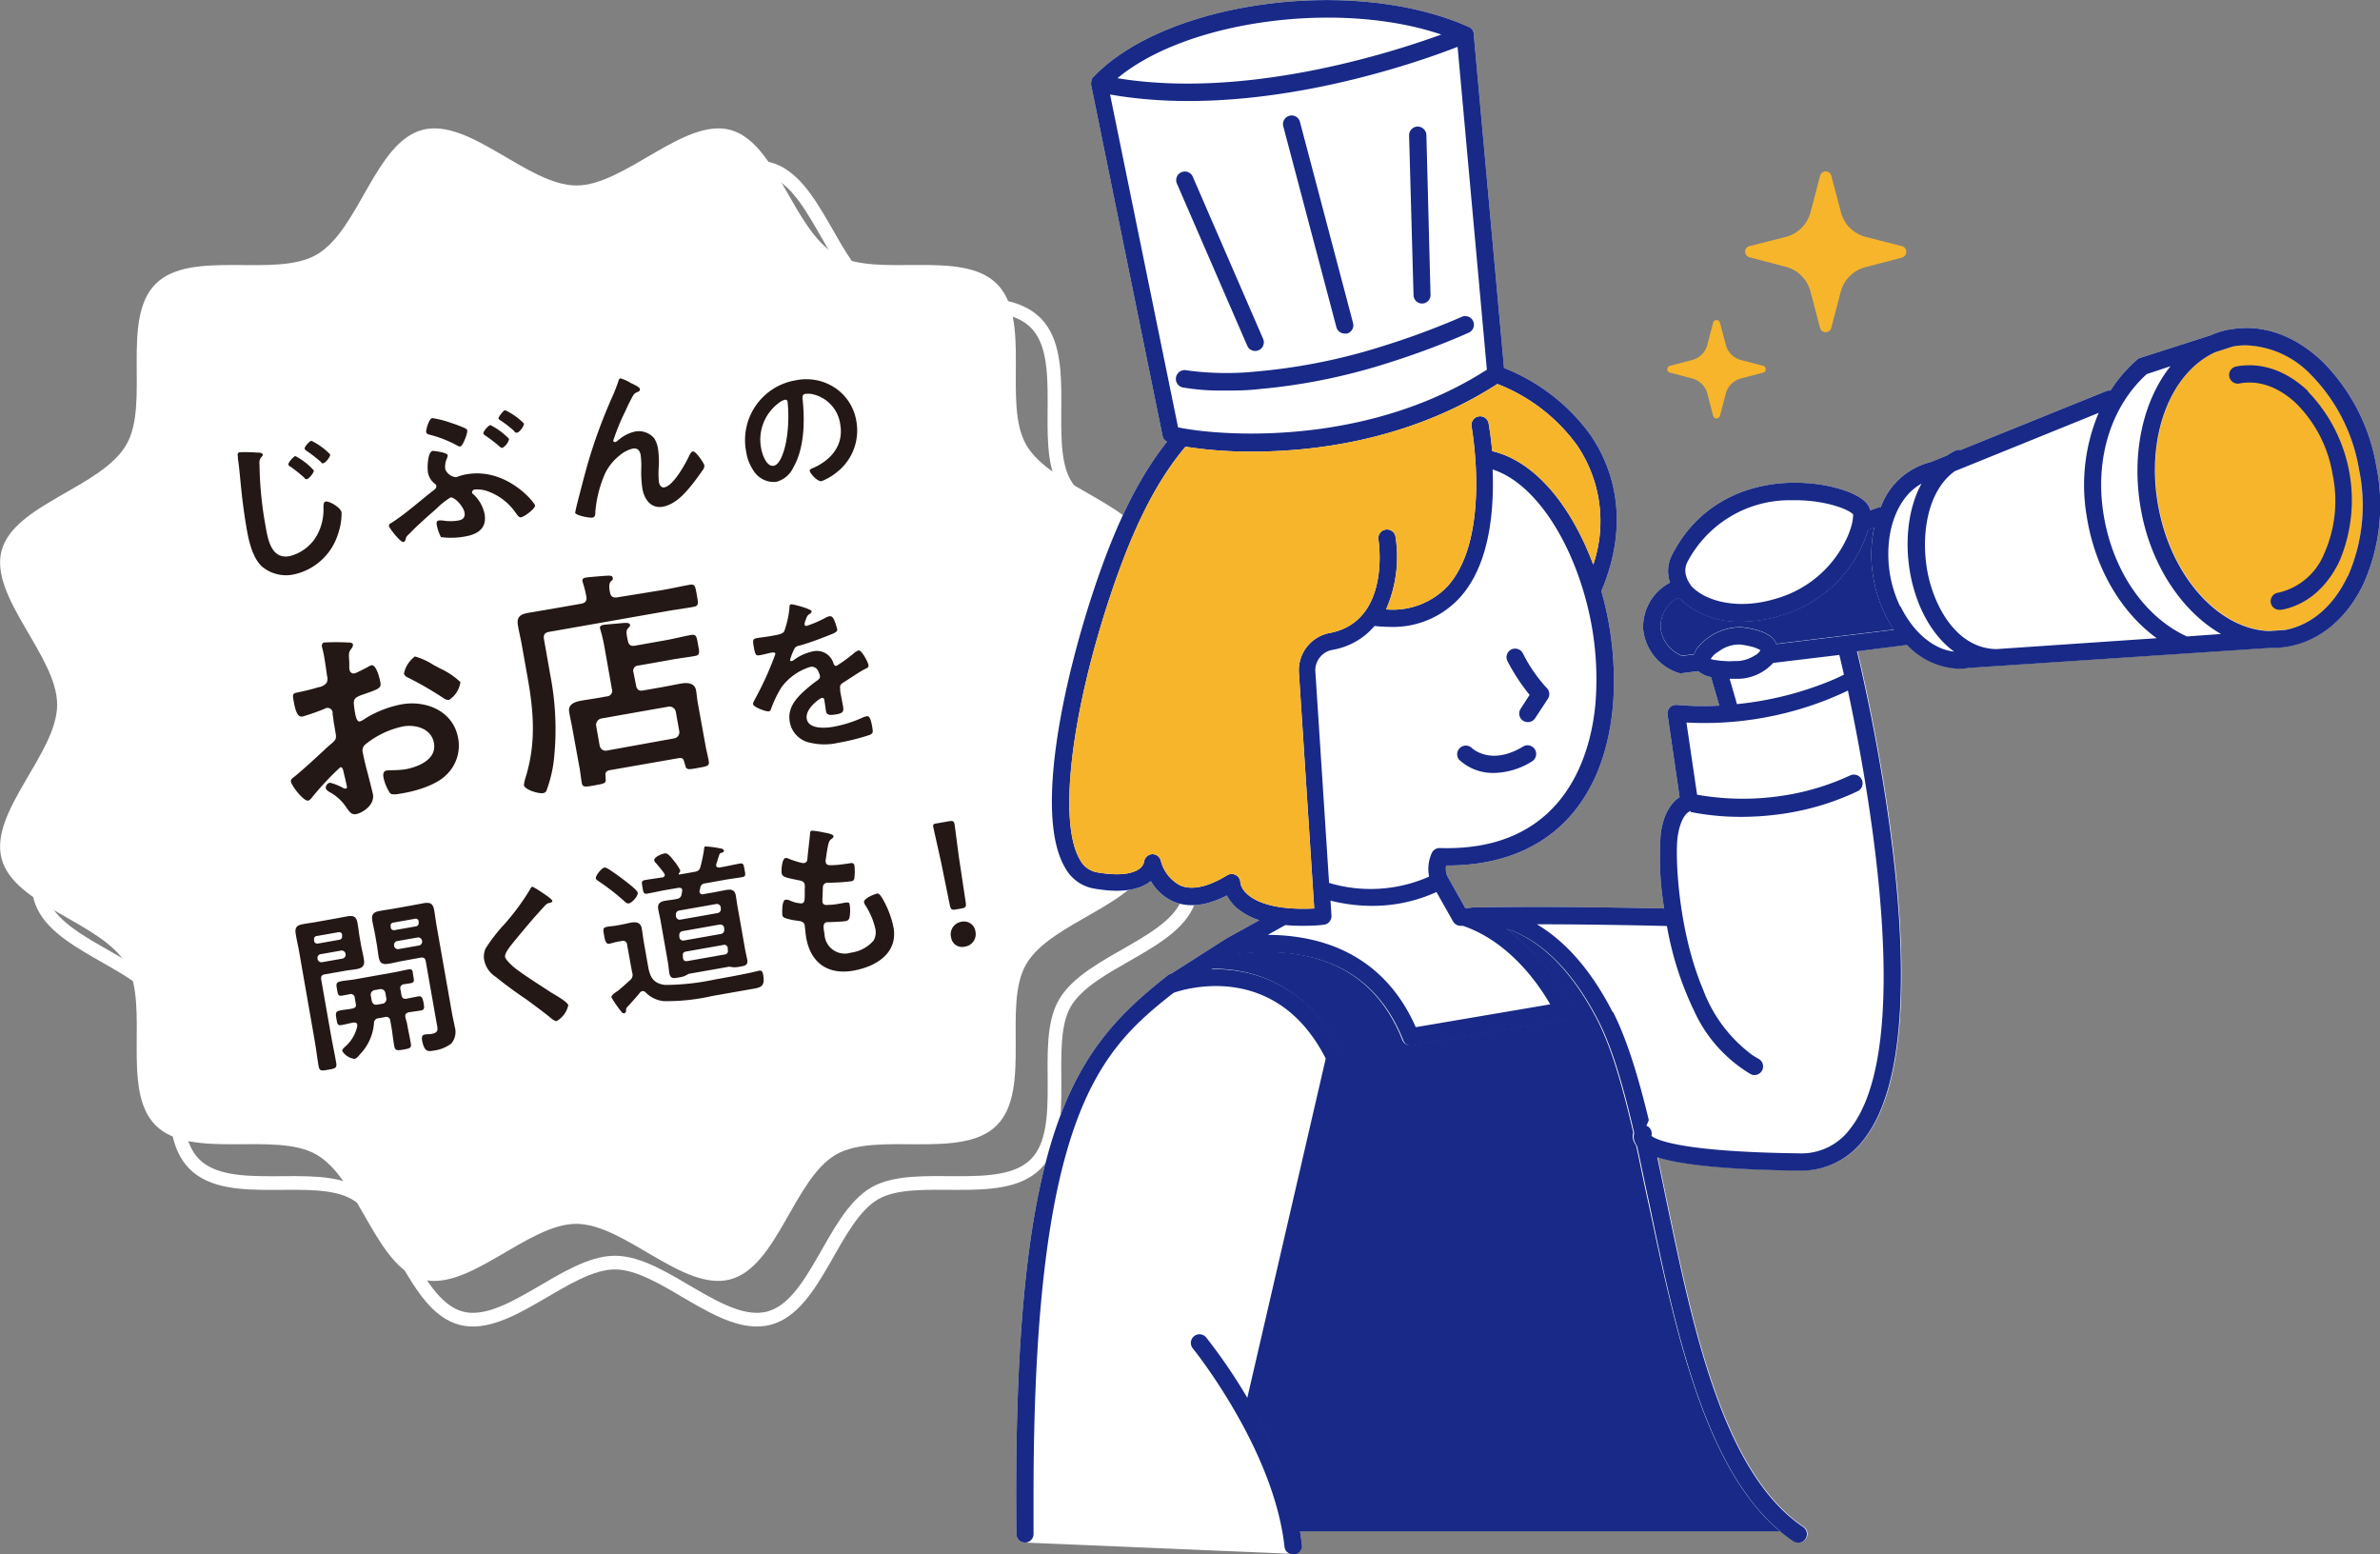 <svg xmlns="http://www.w3.org/2000/svg" viewBox="0 0 299.82 195.72"><rect x="0" y="0" width="299.82" height="195.72" fill="#808080" stroke="none"/><g id="レイヤー_2" data-name="レイヤー 2"><g id="レイヤー_1-2" data-name="レイヤー 1"><path d="M72.59,143.39a54.64,54.64,0,1,1,54.63-54.64,54.64,54.64,0,0,1-54.63,54.64" style="fill:#fff000;stroke:#fff;stroke-miterlimit:10;stroke-width:1.579px"/><path d="M149.86,74.24c-1.56-5.86-12.61-7.95-15.72-13.32-3-5.19.76-15.83-3.68-20.27S115.38,40,110.19,37c-5.38-3.1-7.47-14.15-13.33-15.72s-13.28,7-19.39,7-13.45-8.55-19.39-7S50.13,33.86,44.76,37c-5.2,3-15.83-.75-20.27,3.69S23.8,55.73,20.8,60.92C17.69,66.29,6.64,68.38,5.08,74.24s7,13.28,7,19.39-8.56,13.45-7,19.4,12.61,8,15.72,13.32c3,5.19-.76,15.82,3.69,20.27s15.07.68,20.27,3.68c5.37,3.11,7.46,14.16,13.32,15.72s13.28-7,19.39-7,13.45,8.56,19.39,7,8-12.61,13.33-15.72c5.19-3,15.82.76,20.27-3.68s.68-15.08,3.68-20.27c3.11-5.37,14.16-7.46,15.72-13.32s-7-13.29-7-19.4,8.56-13.45,7-19.39" style="fill:none;stroke:#fff;stroke-miterlimit:10;stroke-width:1.723px"/><path d="M145,69.35c-1.57-5.85-12.62-7.94-15.72-13.32-3-5.19.75-15.82-3.69-20.27s-15.08-.68-20.27-3.68C99.93,29,97.84,17.92,92,16.36s-13.28,7-19.39,7-13.45-8.56-19.4-7S45.24,29,39.87,32.08c-5.19,3-15.83-.76-20.27,3.68S18.92,50.84,15.92,56C12.81,61.41,1.76,63.5.2,69.35s7,13.29,7,19.4-8.56,13.45-7,19.39,12.61,8,15.72,13.32c3,5.2-.76,15.83,3.68,20.27s15.08.69,20.27,3.69c5.37,3.11,7.46,14.15,13.32,15.72s13.29-7,19.4-7,13.45,8.56,19.39,7,8-12.61,13.32-15.72c5.19-3,15.83.76,20.27-3.69s.69-15.07,3.69-20.27c3.1-5.37,14.15-7.46,15.72-13.32s-7-13.28-7-19.39,8.55-13.45,7-19.4" style="fill:#fff"/><path d="M32.31,57c.31,0,.74,0,.79.25a.27.27,0,0,1-.07.21,1.1,1.1,0,0,0-.34,1,46.19,46.19,0,0,0,.76,7.78c.29,1.65.7,4.21,3,3.81A5.44,5.44,0,0,0,40,67.29a6.74,6.74,0,0,0,.75-3.35c0-.35,0-.71.28-.77.47-.08,1.94.77,2,1.4a7.87,7.87,0,0,1-.43,2.63A7.48,7.48,0,0,1,37,72.35a4.71,4.71,0,0,1-4-1c-1.17-1.09-1.64-3.12-1.91-4.66s-.52-3.34-.69-5c-.11-1-.27-3-.43-3.91l0-.23c-.05-.32-.07-.53.23-.59A17.76,17.76,0,0,1,32.31,57Zm7.22,2.21c.06.31-.59,1.08-.86,1.13s-.26-.11-.34-.18a19.89,19.89,0,0,0-1.77-1.41c-.08,0-.22-.15-.24-.26,0-.27.67-1,.88-1.05A8.13,8.13,0,0,1,39.53,59.25Zm2.06-2c.06.32-.59,1.08-.85,1.13s-.25-.09-.33-.18a20.25,20.25,0,0,0-1.79-1.38c-.1-.07-.22-.16-.24-.26-.05-.28.65-1,.86-1A8.4,8.4,0,0,1,41.59,57.23Z" style="fill:#231815"/><path d="M58.63,67.56a9.76,9.76,0,0,1-3.08.09A5.78,5.78,0,0,1,55,66c0-.21,0-.4.26-.44a2.45,2.45,0,0,1,.54,0,5.89,5.89,0,0,0,1.92,0c.54-.09.91-.35.8-1-.14-.8-1.28-2-1.77-1.9A9.2,9.2,0,0,0,55,64.05c-1.14,1-2.29,2-3.38,3.12-.45.43-.43.42-.52.74,0,.14-.14.33-.29.36-.36.06-1.77-1.76-1.81-2s.18-.34.33-.43c1.61-1,3.68-2.84,5.25-4.06.19-.14.42-.29.38-.57s-.13-.19-.21-.31a2.25,2.25,0,0,1-.84-1.41c-.09-.53-.06-2.58.59-2.7.3,0,1.85.22,1.9.54a1.36,1.36,0,0,1-.1.41,2.53,2.53,0,0,0-.21,1.36,1.63,1.63,0,0,0,1.33,1c.08,0,.16-.05.25-.07a6.24,6.24,0,0,1,1.07-.29c5.05-.89,8.59,3.53,8.66,3.91s-1.3,1.42-1.78,1.51c-.26,0-.41-.24-.62-.52a7.28,7.28,0,0,0-3.87-2.87,4.48,4.48,0,0,0-1.31-.12c-.14,0-.38.18-.35.37s.12.18.18.25a4.64,4.64,0,0,1,1.4,2.5C61.34,66.52,60.21,67.28,58.63,67.56ZM56.78,53.25a16.32,16.32,0,0,1,1.86.71.37.37,0,0,1,.22.27c.06.31-.53,1.92-.87,2a.63.63,0,0,1-.38-.11,14.91,14.91,0,0,0-3.37-1.34c-.25-.06-.5-.11-.55-.36s.34-1.69.76-1.76A11.84,11.84,0,0,1,56.78,53.25Zm5,.29a8.54,8.54,0,0,1,2.35,1.74,1.69,1.69,0,0,1-.85,1.13.37.37,0,0,1-.3-.14,19.69,19.69,0,0,0-1.87-1.43c-.07-.06-.2-.15-.21-.23C60.84,54.34,61.53,53.58,61.77,53.54Zm4.22-.2c.06.3-.56,1.1-.84,1.15s-.27-.08-.51-.32A15,15,0,0,0,63,52.92c-.1-.07-.2-.15-.21-.25s.6-1,.86-1A8.14,8.14,0,0,1,66,53.34Z" style="fill:#231815"/><path d="M74.2,57.86a66.36,66.36,0,0,1,3.09-8.23c.23-.56.42-1.05.61-1.61,0-.11.11-.34.26-.37a5.23,5.23,0,0,1,1.32.6c.24.1,1.09.5,1.13.73s-.13.35-.32.4a1,1,0,0,0-.5.38,20.22,20.22,0,0,0-1,2,27.1,27.1,0,0,0-1.54,3.75.23.23,0,0,0,.25.17.78.78,0,0,0,.35-.21,4.84,4.84,0,0,1,2.11-1.11,2.54,2.54,0,0,1,2.46.85,3.57,3.57,0,0,1,.47,1.29A11.22,11.22,0,0,1,83,58.55a12.57,12.57,0,0,0,0,2.13c.06.36.27.78.69.7,1.18-.21,2.74-3.11,3.22-4.16.09-.14.21-.34.37-.36.38-.07,1.4,1.47,1.45,1.76a.87.87,0,0,1-.15.51c-.4.57-.8,1.14-1.23,1.69-1,1.26-2.2,2.68-3.85,3-1.49.26-2.33-.92-2.57-2.25a13.88,13.88,0,0,1-.15-2.49,10.17,10.17,0,0,0-.07-1.75c-.1-.55-.36-.94-1-.83a4,4,0,0,0-1.71.91,6.37,6.37,0,0,0-1.81,2.3A15,15,0,0,0,75,64.45c0,.29,0,.67-.35.74s-2.13-.26-2.2-.62c0,0,.21-.95.22-1C73.17,61.67,73.64,59.76,74.2,57.86Z" style="fill:#231815"/><path d="M105.24,48.88A6.24,6.24,0,0,1,107.87,53a6.65,6.65,0,0,1-2.51,6.52,7.08,7.08,0,0,1-1.86,1.08c-.48.09-1.43-.91-1.5-1.31,0-.19.24-.27.41-.34,2.3-1,3.9-2.89,3.44-5.5a4.5,4.5,0,0,0-3.69-3.84,2.93,2.93,0,0,0-.72,0c-.42.07-.35.47-.32.78.27,2.7.21,6.06-1.17,8.47a3.33,3.33,0,0,1-2.17,1.83A3,3,0,0,1,95,59.39a5.79,5.79,0,0,1-1-2.49,7.63,7.63,0,0,1,6.23-9A6.56,6.56,0,0,1,105.24,48.88Zm-7,1.78a5.73,5.73,0,0,0-2.35,5.83c.12.68.65,2.33,1.58,2.17s1.57-2.42,1.75-4.37a18.61,18.61,0,0,0,0-3.66c0-.19-.15-.32-.35-.28A2,2,0,0,0,98.23,50.66Z" style="fill:#231815"/><path d="M42.86,96.64a36,36,0,0,0-3.64,3.9,1,1,0,0,1-.39.3c-.57.1-2.08-1.83-2.18-2.4-.06-.31.24-.45.55-.71C38.63,96.54,40,95.25,41.35,94c1-.84,1.07-.89.91-1.77l-.17-1C42,90.84,42,90.41,41.9,90l0-.29a.63.63,0,0,0-.75-.54c-.05,0-.1,0-.16.06a28.56,28.56,0,0,1-2.82,1c-.37.07-.83.12-1.19-2-.14-.77-.1-.89.43-1,.88-.18,1.86-.41,2.72-.68a1.59,1.59,0,0,0,1-.53,1.15,1.15,0,0,0,.07-.89c-.11-.8-.22-1.6-.36-2.4-.1-.57-.27-1.21-.29-1.32s0-.44.29-.49a29.77,29.77,0,0,1,3,0c.17,0,.59,0,.63.27a.79.79,0,0,1-.2.5c-.37.42-.34.76-.27,1.66,0,.17,0,.41,0,.67,0,.11,0,.28.05.4a.51.51,0,0,0,.56.4c.2,0,1.44-.67,1.71-.8a1.65,1.65,0,0,1,.46-.23c.65-.11,1.06,1.72,1.15,2.2.12.74-.36.83-2.45,1.57-1,.39-1,.6-.81,1.9l.07.4c.09.49.25,1.1.62,1a2.57,2.57,0,0,0,.67-.38,13.7,13.7,0,0,1,4.55-1.77c3.15-.55,6.54.87,7.14,4.28a5.1,5.1,0,0,1-1.53,4.64c-1.27,1.25-3.78,2-5.48,2.28l-.34.06c-.46.08-1.06.16-1.25-.1a5.56,5.56,0,0,1-.82-2c-.06-.37,0-.75.38-.82s1.33,0,2.38-.16c1.65-.29,4-1.26,3.6-3.33-.32-1.79-2.29-2.35-3.88-2.07A11.19,11.19,0,0,0,46,93.78a1,1,0,0,0-.3,1c.06.34.32,1.46.42,1.86.16.58.81,3.11.86,3.39.25,1.39-1.37,2.38-2.14,2.51-.62.11-.92-.45-1.24-.89a5.81,5.81,0,0,0-2.12-1.91c-.17-.12-.4-.25-.44-.48a.66.66,0,0,1,.53-.68,6.85,6.85,0,0,1,1.6.63.57.57,0,0,0,.37.11c.17,0,.18-.15.16-.27s-.26-1.18-.28-1.24-.07-.27-.09-.39C43.2,96.88,43.15,96.59,42.86,96.64ZM55.46,84.2A9.45,9.45,0,0,1,58,85.91a3.16,3.16,0,0,1-1.45,2.25,1.14,1.14,0,0,1-.68-.23,41.55,41.55,0,0,0-4.34-2.52c-.23-.1-.58-.27-.64-.59a3.6,3.6,0,0,1,1.38-2.14,8.62,8.62,0,0,1,2.39,1.1C54.94,83.91,55.21,84.07,55.46,84.2Z" style="fill:#231815"/><path d="M83.54,74.3c1.17-.21,2.38-.48,3.34-.65.68-.12.71.2.9,1.27s.27,1.39-.41,1.51c-1,.19-2.22.34-3.36.54L69.18,79.58c-.56.1-.75.37-.65.94L69.32,85a35.61,35.61,0,0,1,.42,11,16.23,16.23,0,0,1-.86,3.46.54.54,0,0,1-.45.43c-.59.11-2.33-.43-2.43-1a4.76,4.76,0,0,1,.22-1c1.36-4.4,1-8.46.18-12.92l-.63-3.55c-.15-.88-.37-1.75-.52-2.63-.2-1.11.33-1.44,1.33-1.61l2.73-.46,3.89-.68c.51-.09.76-.34.67-.88a12.64,12.64,0,0,0-.42-1.69c0-.08-.06-.16-.07-.24-.06-.35.16-.44.44-.49s2.19-.21,2.62-.23c.24,0,.7-.07.75.25s-.07.27-.26.49-.24.65-.08,1.38c.1.54.41.69.93.6Zm-3.42,12c.1.57.37.76.91.66l2.39-.42c.76-.13,1.49-.29,2.26-.43s1.78-.19,2,.8c.09.54.13,1.09.22,1.6l1,5.51c.07.4.29,1.27.39,1.87s-.27.63-1.37.83-1.48.28-1.58-.28L86.2,96c-.08-.45-.28-.59-.73-.51L76.83,97c-.45.08-.62.31-.54.74l0,.31c.11.6-.18.65-1.37.86s-1.53.27-1.63-.3-.17-1.29-.28-1.89l-1-5.48c-.1-.51-.22-1-.31-1.58-.18-1,.8-1.29,1.56-1.42s1.54-.24,2.34-.38l.82-.15a.7.7,0,0,0,.66-.94l-.92-5.2a19,19,0,0,0-.49-2.13c0-.09-.06-.17-.08-.26-.06-.33.16-.43.44-.48s2.08-.19,2.51-.24c.26,0,.78-.08.84.26,0,.17-.13.26-.28.43s-.29.37,0,1.56c.1.54.39.7.9.61l4-.71c1-.18,2-.45,3.08-.64.65-.11.68.23.86,1.23s.26,1.3-.4,1.42c-1,.18-2.08.3-3.1.49l-4,.71a.66.66,0,0,0-.63.9ZM84.91,93a.78.78,0,0,0,.66-.91l-.44-2.47A.82.82,0,0,0,84.2,89l-8.44,1.49a.83.83,0,0,0-.66.93l.44,2.48a.77.77,0,0,0,.93.63Z" style="fill:#231815"/><path d="M102.25,77c0,.12-.11.23-.2.29-.32.19-.39.31-.57.84a1.42,1.42,0,0,0-.13.53.22.22,0,0,0,.27.17,15.44,15.44,0,0,0,2.34-1,1.49,1.49,0,0,1,.51-.21c.36-.07.52.25.64.53a7.19,7.19,0,0,1,.36,1.11c.07.36-.59.57-1,.73-1.28.51-2.57,1-3.87,1.35a.76.76,0,0,0-.57.45,7.62,7.62,0,0,0-.51,1.35.16.16,0,0,0,.2.12.84.84,0,0,0,.36-.19,6,6,0,0,1,2.2-1A2.19,2.19,0,0,1,105,83.56c.07.18.17.34.38.3a18.41,18.41,0,0,0,2.25-1.64,1.81,1.81,0,0,1,.52-.3c.4-.07,1.19,1.46,1.25,1.82s-.17.38-.55.58l-.27.15c-.79.47-1.55,1-2.31,1.47-.36.22-.5.38-.43.8l0,.27c.11.66.25,1.29.36,1.94s0,.86-.75,1-1.3.19-1.39-.36-.13-.94-.21-1.38c0-.19-.12-.35-.33-.31s-2.12,1.33-1.89,2.64,2.32,1.18,3.33,1a15.55,15.55,0,0,0,3.83-1.22,4.21,4.21,0,0,1,.42-.12c.27,0,.46.16.67,1.36.11.64.12.81-.32,1a27.51,27.51,0,0,1-4,1,7.79,7.79,0,0,1-3.43,0,3.24,3.24,0,0,1-2.64-2.64c-.34-1.9,1-3.21,2.32-4.33.38-.32.78-.63,1.19-.92.19-.15.34-.3.29-.56a2.63,2.63,0,0,0-.21-.57.89.89,0,0,0-1-.55,7.15,7.15,0,0,0-3.62,2.55,14.26,14.26,0,0,0-1.34,2.78.36.36,0,0,1-.26.27c-.37.06-1.94-.53-2-.91,0-.17.11-.37.19-.52a40.59,40.59,0,0,0,2.63-5.79c0-.19-.21-.22-.51-.17s-.81.21-1.46.32c-.47.09-.57,0-.76-1.08-.15-.84-.09-1,.44-1.08.36-.06.91-.12,1.53-.22l.61-.11c.55-.1,1.11-.22,1.26-.51a12.06,12.06,0,0,0,.66-2.92c0-.24,0-.46.21-.49S102.2,76.68,102.25,77Z" style="fill:#231815"/><path d="M41.76,130.74c.19,1,.41,2.06.59,3.1.12.67-.09.73-1,.89s-1.1.17-1.22-.49c-.18-1.05-.3-2.1-.48-3.13l-2-11.45c-.12-.66-.28-1.3-.39-2-.15-.84.12-1.13.93-1.27.54-.1,1.08-.17,1.6-.26l2.35-.42,1.55-.29c.83-.15,1.2,0,1.35.85.11.63.18,1.27.29,1.9l.15.87c.11.59.26,1.17.36,1.76.14.81-.15,1.12-.93,1.26-.53.09-1.09.14-1.61.24l-2.35.41c-.42.07-.56.27-.48.69Zm1.34-13a.37.37,0,0,0-.47-.33l-2.73.48a.37.37,0,0,0-.33.47l0,.15a.4.4,0,0,0,.47.33l2.72-.48a.4.4,0,0,0,.33-.48ZM40,120.76a.49.49,0,0,0,.6.42l2.51-.44a.5.5,0,0,0,.42-.6v0a.49.49,0,0,0-.59-.41l-2.51.44a.47.47,0,0,0-.42.59Zm11.26,8.07c.15.87.34,1.7.49,2.57.11.59-.12.65-.92.79s-1.06.15-1.17-.47c-.15-.84-.23-1.7-.38-2.54l-.11-.59a.51.51,0,0,0-.69-.49l-.76.14a.61.61,0,0,0-.61.65,6.3,6.3,0,0,1-1.71,3.84c-.18.21-.46.59-.74.63a2.11,2.11,0,0,1-1.55-1c0-.21.23-.41.38-.54A4.76,4.76,0,0,0,45,129.28a.69.69,0,0,0,0-.2c0-.26-.25-.31-.49-.29-.5.09-1,.23-1.51.32s-.52-.24-.62-.81-.15-.87.33-1,1.15-.16,1.65-.27.52-.29.45-.67l-.12-.67a.49.49,0,0,0-.65-.47l-.94.18c-.51.09-.54-.2-.64-.77s-.17-.87.33-1,1.23-.17,1.83-.27l5-.89c.61-.11,1.21-.26,1.82-.37s.52.24.62.79.19.85-.31.94l-.83.13a.5.5,0,0,0-.47.67l.12.67c.07.38.23.55.63.48s1.16-.23,1.52-.29.52.15.63.78.16.89-.32,1l-1.53.22c-.4.12-.5.29-.42.69Zm-3.08-2.41a.58.58,0,0,0,.49-.68l-.12-.67a.59.59,0,0,0-.69-.49l-.66.12a.59.59,0,0,0-.49.69l.12.67c.11.36.31.54.69.47Zm2.42-5.37c-.52.09-1,.23-1.57.32-.8.14-1.18,0-1.33-.85-.1-.59-.16-1.19-.27-1.78l-.15-.87c-.11-.63-.26-1.26-.38-1.89-.14-.82.16-1.11.94-1.25.55-.1,1.08-.17,1.6-.26l2.35-.42,1.55-.29c.81-.14,1.2,0,1.35.85.12.65.19,1.33.31,2l1.94,11c.1.57.25,1.15.35,1.72a2.24,2.24,0,0,1-.47,2.13,4.7,4.7,0,0,1-2.18.86c-.74.13-1.21.19-1.49-1.41,0-.29,0-.54.33-.6l.27-.05c.2,0,.48,0,.67-.05.89-.16.71-.67.59-1.32l-1.37-7.79c-.07-.42-.27-.56-.69-.48Zm2.14-5a.37.37,0,0,0-.47-.33l-2.73.48a.36.36,0,0,0-.32.47l0,.15a.4.4,0,0,0,.47.33l2.72-.48a.4.4,0,0,0,.33-.48Zm-3.09,3.07a.48.48,0,0,0,.59.41l2.51-.44a.5.5,0,0,0,.42-.6v0a.49.49,0,0,0-.59-.41l-2.51.44a.48.48,0,0,0-.42.59Z" style="fill:#231815"/><path d="M69.58,113.46c0,.21-.26.24-.41.27a1,1,0,0,0-.53.35c-.46.48-.91,1-1.36,1.49-1,1.17-2,2.36-3,3.6-.33.46-.72,1-.65,1.36s.92,1.16,1.35,1.48c1.43,1.07,2.94,2,4.46,3,.41.25,2.07,1.17,2.15,1.6a3.06,3.06,0,0,1-1.49,2c-.23,0-.6-.29-.75-.43-1-.81-2-1.54-3-2.28C65,125,63.65,124,62.4,123a3.26,3.26,0,0,1-1.4-2.06,2.44,2.44,0,0,1,.2-1.53,21.49,21.49,0,0,1,2.29-2.95A29.39,29.39,0,0,0,66.78,112c.06-.12.14-.29.27-.31s1,.56,1.28.75S69.54,113.23,69.58,113.46Z" style="fill:#231815"/><path d="M79.18,113.79c-.21,0-.35-.13-.5-.26A28.76,28.76,0,0,0,75.43,111c-.15-.11-.34-.21-.37-.37-.06-.36.75-1.31,1.09-1.37.19,0,.39.13.56.23.61.39,1.19.81,1.77,1.25.35.27,1.8,1.34,1.86,1.7S79.67,113.71,79.18,113.79ZM79,119a.51.51,0,0,0-.69-.48l-.49.08c-.36.07-.7.19-1.06.26s-.52-.24-.65-1-.2-1,.28-1.11.73-.09,1.08-.15l.79-.14c.4-.07.81-.18,1.23-.26.7-.12,1.22,0,1.36.76.1.59.16,1.19.27,1.78l.53,3c.23,1.35.7,2.16,2.16,2.31a30.49,30.49,0,0,0,6.17-.67c1.52-.27,3-.54,4.53-.86l1.1-.26c.4-.08.47.2.53.53.24,1.35-.2,1.56-1.17,1.73l-5.23.92a25.69,25.69,0,0,1-6.15.65,3.76,3.76,0,0,1-2.24-1.08.5.5,0,0,0-.45-.18.51.51,0,0,0-.29.2c-.48.59-1,1.16-1.52,1.73a.62.62,0,0,0-.22.56.3.3,0,0,1-.26.3c-.16,0-.25-.08-.39-.27a14.11,14.11,0,0,1-1.2-1.75c0-.27.52-.62.72-.74s1.3-1.1,1.6-1.39a.84.84,0,0,0,.29-1Zm6.86-6.36.07-.36a.67.67,0,0,0,0-.2c0-.25-.25-.28-.48-.26l-1.84.32c-.69.13-1.38.29-2.08.41-.46.08-.49-.19-.59-.78s-.18-.84.31-.93c.68-.12,1.38-.2,2.07-.32l.11,0c.19-.05.34-.15.31-.36a.75.75,0,0,0-.08-.18c-.29-.41-.73-.94-1.06-1.32a.48.48,0,0,1-.18-.29c-.07-.42.94-.82,1.28-.88s.57.12,1.19.92a6.69,6.69,0,0,1,.79,1.17.39.39,0,0,1-.17.4.09.09,0,0,0,0,.09c0,.06,0,.08.1.07l1.88-.33c.44-.08.62-.2.74-.61a19.72,19.72,0,0,0,.47-2.26c0-.13,0-.31.18-.33a11.43,11.43,0,0,1,1.92.26c.14,0,.36.09.39.26s-.13.24-.28.27-.26.13-.3.27c-.13.37-.23.76-.38,1.16a.56.56,0,0,0,0,.2c0,.21.22.24.41.23l.51-.09c.67-.12,1.36-.29,2.06-.41.46-.08.48.18.59.79s.17.84-.29.92c-.7.12-1.4.21-2.08.32l-2.61.47a.62.62,0,0,0-.6.54,3,3,0,0,1-.09.38.51.51,0,0,0,0,.18.35.35,0,0,0,.46.26l1.33-.23,1.49-.29c.64-.11,1.14-.09,1.28.67.08.47.14.93.22,1.4l.92,5.21c.09.53.24,1.15.31,1.53.12.7-.41.75-.94.84a3.61,3.61,0,0,1-.72.08,5.63,5.63,0,0,1-.61-.08l-5.1.9c-.16.09-.4.22-.56.29a3.69,3.69,0,0,1-.71.17c-.53.09-1,.23-1.17-.47-.07-.42-.11-1-.21-1.55l-.92-5.21c-.08-.46-.2-.9-.28-1.36-.13-.76.31-1,1-1.09.47-.08,1-.12,1.42-.23A.64.64,0,0,0,85.86,112.68ZM90.39,115a.49.49,0,0,0,.41-.59l0-.13a.5.5,0,0,0-.59-.42l-4.64.82a.5.5,0,0,0-.42.6l0,.13a.49.49,0,0,0,.6.41ZM86,117.27a.49.49,0,0,0-.42.59l0,.17a.49.49,0,0,0,.59.42l4.65-.82a.5.5,0,0,0,.41-.6l0-.16a.49.49,0,0,0-.59-.42Zm.45,2.57c-.36.06-.48.24-.42.57l0,.22c.06.35.23.47.59.41l4.64-.82a.44.44,0,0,0,.42-.59l0-.21a.44.44,0,0,0-.59-.4Z" style="fill:#231815"/><path d="M105,105.32c0,.11-.06.18-.15.27-.27.2-.41.24-.57,1.06-.11.54-.18,1.09-.26,1.63a.76.76,0,0,0,0,.3c.06.36.35.4.65.39.74,0,1.46-.11,2.18-.21.41-.07.72-.15.79.27a6,6,0,0,1,0,1.41c0,.32-.09.5-.38.55a25.74,25.74,0,0,1-2.93.19.61.61,0,0,0-.19,0,.59.59,0,0,0-.48.61c0,.26-.08,1.64-.05,1.81.08.45.52.39.82.36.65,0,1.28-.14,1.91-.25s.66,0,.7.25a4.77,4.77,0,0,1,0,1.46c-.05.33-.15.52-.51.59s-1.5.11-2,.13l-.34,0c-.57.1-.48.63-.32,1.53a2.55,2.55,0,0,0,3.3,2.32,4.57,4.57,0,0,0,2.88-1.53,2.12,2.12,0,0,0,.2-1.58A9.19,9.19,0,0,0,109,114a1,1,0,0,1-.15-.36c-.09-.51,1.42-1.06,1.65-1.1s.46.27.71.7a12,12,0,0,1,1.35,3.57c.58,3.27-2.24,4.94-5.05,5.44-3.18.56-5.38-.94-5.95-4.15-.09-.53-.15-1.34-.19-1.56-.08-.46-.46-.52-1-.59a7,7,0,0,1-1.33-.28c-.26-.09-.44-.16-.49-.44,0-.12-.11-1.83.42-1.92a1.18,1.18,0,0,1,.56.12,3.85,3.85,0,0,0,1.46.35c.36-.06.37-.37.39-1,0-.24,0-.53,0-.86a2.56,2.56,0,0,0,0-.48c-.08-.46-.48-.52-.79-.58-1.58-.31-2-.42-2.1-.8s0-1.88.46-2a1.1,1.1,0,0,1,.52.14,12.93,12.93,0,0,0,1.57.49.67.67,0,0,0,.28,0c.34-.06.38-.34.4-.59.06-.75.26-2.33.32-3,0-.24,0-.44.25-.48a9.11,9.11,0,0,1,1.11.15C103.83,104.88,105,105,105,105.32Z" style="fill:#231815"/><path d="M120.43,114.54c-.53.1-.65,0-.77-.51l-1.08-5.31c-.27-1.26-.91-4.06-1-4.49s0-.46.51-.54l1.48-.26c.47-.08.6,0,.67.34s.42,3.27.63,4.67l.79,5.23c.07.53,0,.66-.54.75Zm2.45,2.77a1.59,1.59,0,0,1-1.36,1.92,1.39,1.39,0,0,1-1.7-1.14,1.6,1.6,0,0,1,1.32-2A1.45,1.45,0,0,1,122.88,117.31Z" style="fill:#231815"/><path d="M299.36,58.73a24.35,24.35,0,0,0-6.82-13.22c-3.51-3.34-7.65-4.77-11.67-4l-.13,0h0a11.41,11.41,0,0,0-2.32.74l-8.82,2.83a1,1,0,0,0-.38.22,18.05,18.05,0,0,0-3.35,3.89,1.16,1.16,0,0,0-.52.06L247,56.67a1.13,1.13,0,0,0-.65.07,9.54,9.54,0,0,0-1.08.63l-2.06.83a9,9,0,0,0-6.28,5.69,1.11,1.11,0,0,0-.4.06l-.93.33c-.39-2-4.42-2.91-5.66-3.14-6.53-1.19-15,.46-19.26,8.66a4.45,4.45,0,0,0-.3,3.59.8.8,0,0,0-.16.08A6.28,6.28,0,0,0,207,79.29a6.49,6.49,0,0,0,4.31,5.42,1.15,1.15,0,0,0,.41.08h.13l2.09-.26a3.36,3.36,0,0,0,1.6.74l1.05,3.6a37.1,37.1,0,0,1-5.35-.09,1.11,1.11,0,0,0-.89.33,1.13,1.13,0,0,0-.28.91l1.52,10.38c-.85.55-2,1.8-2.38,4.6a39.23,39.23,0,0,0,.43,9.42c-2.92-.06-14.71-.31-22.7-.14h0a11,11,0,0,0-2.33.13l-2.25-4a2.24,2.24,0,0,1-.18-1.4h.15c12.2,0,19.79-7.38,20.88-20.37a41.29,41.29,0,0,0-1.48-14.2c3-7.05,2.5-14-1.38-19.67a24.51,24.51,0,0,0-10.88-8.42L185.65,4.27a.45.45,0,0,0,0-.11,1,1,0,0,0-.1-.29.67.67,0,0,0-.09-.14,1.52,1.52,0,0,0-.22-.22l-.08-.08h0l-.06,0C170.64-3.1,146.78.12,137.69,9.75h0l0,0,0,0a.92.92,0,0,0-.18.3l0,.06a1.13,1.13,0,0,0-.06.36.22.22,0,0,0,0,.08.57.57,0,0,0,0,.13l9,44.21a1.08,1.08,0,0,0,.57.74c-3.9,4.91-6.69,11.12-9.1,18.28-4.12,12.28-7.58,28.9-3.75,35.36a5.12,5.12,0,0,0,3.59,2.63c3.24.58,5.63.28,7.13-.88L145,111a6.22,6.22,0,0,0,2.85,2.56c1.89.79,4.14.53,6.7-.78a5.69,5.69,0,0,0,1.27,1.59,8.33,8.33,0,0,0,2.83,1.53l-4.14,2.29,0,0h0l-6.92,4.41a1.2,1.2,0,0,0-.43.2c-11.91,9.36-19.68,19.31-19.12,70.41a1.08,1.08,0,0,0,1.09,1.07l33.67,1.42h.2a1.09,1.09,0,0,0,1-1.2c-.06-.56-.15-1.11-.24-1.66h60.59c.54.44,1.08.86,1.65,1.25a1.14,1.14,0,0,0,.61.18,1.06,1.06,0,0,0,.9-.48,1.08,1.08,0,0,0-.29-1.5c-10.1-6.81-13.88-25-17.23-41.08q-.57-2.79-1.15-5.48c2.58.8,7.63,1.55,17.76,1.68h.16a9.87,9.87,0,0,0,8.09-3.91c10.36-13.08.52-55.82-.85-61.5l6.33-.8a9.39,9.39,0,0,0,6.56,3,7.45,7.45,0,0,0,1.25-.11l37.85-2.51.35,0a11.76,11.76,0,0,0,2-.19c4-.75,7.37-3.57,9.45-7.94A24.41,24.41,0,0,0,299.36,58.73Z" style="fill:#fff"/><path d="M295.77,72.58c-1.77,3.72-4.55,6.1-7.84,6.73l-2.05.14c-6.28-.23-12.29-6.74-13.94-15.64s1.54-16.92,7.18-19.49l2.2-.71a8.91,8.91,0,0,1,1.63-.15A11.87,11.87,0,0,1,291,47.08a22.24,22.24,0,0,1,6.18,12.05A22.2,22.2,0,0,1,295.77,72.58Z" style="fill:#f7b52c"/><path d="M157.12,43.54a1.07,1.07,0,0,0,1,.66,1.12,1.12,0,0,0,.44-.09,1.09,1.09,0,0,0,.56-1.43l-8.86-20.42a1.08,1.08,0,1,0-2,.86Z" style="fill:#182987"/><path d="M168.35,41.2a1.09,1.09,0,0,0,1.05.81,1.33,1.33,0,0,0,.28,0,1.08,1.08,0,0,0,.77-1.33l-6.69-25.33a1.07,1.07,0,0,0-1.32-.77,1.09,1.09,0,0,0-.78,1.33Z" style="fill:#182987"/><path d="M179.16,38.23h0a1.07,1.07,0,0,0,1.05-1.11L179.69,17a1.11,1.11,0,0,0-1.12-1.06,1.1,1.1,0,0,0-1.06,1.12l.56,20.12A1.08,1.08,0,0,0,179.16,38.23Z" style="fill:#182987"/><path d="M154.36,49.19c1.23,0,2.68,0,4.31-.19a75.12,75.12,0,0,0,16.07-3.25c1.72-.54,3.51-1.15,5.38-1.85,1.58-.59,3.22-1.25,4.9-2a1.08,1.08,0,1,0-.86-2,97.69,97.69,0,0,1-9.82,3.65,73.78,73.78,0,0,1-16.08,3.24,36.89,36.89,0,0,1-8.79-.15A1.09,1.09,0,0,0,149,48.8a28.49,28.49,0,0,0,4.93.39Z" style="fill:#182987"/><path d="M299.36,58.73a24.35,24.35,0,0,0-6.82-13.22c-3.51-3.34-7.65-4.77-11.67-4l-.13,0h0a11.41,11.41,0,0,0-2.32.74l-8.82,2.83a1,1,0,0,0-.38.22,18.05,18.05,0,0,0-3.35,3.89,1.16,1.16,0,0,0-.52.06L247,56.67a1.13,1.13,0,0,0-.65.07,9.54,9.54,0,0,0-1.08.63l-2.06.83a9,9,0,0,0-6.28,5.69,1.11,1.11,0,0,0-.4.06l-.93.33c-.39-2-4.42-2.91-5.66-3.14-6.52-1.19-15,.46-19.26,8.66a4.45,4.45,0,0,0-.3,3.59.8.8,0,0,0-.16.08A6.28,6.28,0,0,0,207,79.29a6.49,6.49,0,0,0,4.31,5.42,1.15,1.15,0,0,0,.41.08h.13l2.09-.26a3.36,3.36,0,0,0,1.6.74l1.05,3.6a37.1,37.1,0,0,1-5.35-.09,1.11,1.11,0,0,0-.89.33,1.13,1.13,0,0,0-.28.91l1.52,10.38c-.85.55-2,1.8-2.38,4.6a39.23,39.23,0,0,0,.43,9.42c-2.92-.06-14.71-.31-22.7-.14h0a11,11,0,0,0-2.33.13l-2.25-4a2.24,2.24,0,0,1-.18-1.4h.15c12.2,0,19.79-7.38,20.88-20.37a41.29,41.29,0,0,0-1.48-14.2c3-7.05,2.5-14-1.38-19.67a24.51,24.51,0,0,0-10.88-8.42L185.65,4.27a.45.45,0,0,0,0-.11,1,1,0,0,0-.1-.29.67.67,0,0,0-.09-.14,1.52,1.52,0,0,0-.22-.22l-.08-.08h0l-.06,0C170.64-3.1,146.78.12,137.69,9.75h0l0,0,0,0a.92.92,0,0,0-.18.3l0,.06a1.13,1.13,0,0,0-.06.36.22.22,0,0,0,0,.08.57.57,0,0,0,0,.13l9,44.21a1.08,1.08,0,0,0,.57.74c-3.9,4.91-6.69,11.12-9.1,18.28-4.12,12.28-7.58,28.9-3.75,35.36a5.12,5.12,0,0,0,3.59,2.63c3.24.58,5.63.28,7.13-.88L145,111a6.22,6.22,0,0,0,2.85,2.56c1.89.79,4.14.53,6.7-.78a5.69,5.69,0,0,0,1.27,1.59,8.33,8.33,0,0,0,2.83,1.53l-4.14,2.29,0,0h0l-6.92,4.41a1.2,1.2,0,0,0-.43.2c-11.91,9.36-19.68,19.31-19.12,70.41a1.08,1.08,0,0,0,1.09,1.07h0a1.07,1.07,0,0,0,1.07-1.09c0-1.35,0-2.65,0-3.94-.1-48.23,8.14-56.67,17.17-63.84l.48-.37c1.46-.52,12.9-4,19.16,8.28l-9.88,42.73a68,68,0,0,0-5.22-7.65,1.09,1.09,0,0,0-1.69,1.37c.11.13,10.23,12.68,11.59,25a1.08,1.08,0,0,0,1.08,1h.12a1.09,1.09,0,0,0,1-1.2c-.64-5.76-3-11.45-5.49-16.05a1.07,1.07,0,0,0,.48-.67l10.26-44.36a1.08,1.08,0,0,0-.08-.73c-4.21-8.59-11.12-10.82-16.58-10.69l2.92-1.86h0c10.74-1.32,17.89,2.32,21.26,10.82a1.07,1.07,0,0,0,1.19.67l19.24-3.26a1.06,1.06,0,0,0,.78-.56,1.08,1.08,0,0,0,0-1,27.34,27.34,0,0,0-8.22-9.89c3.26,1,7.64,3.93,11.55,11.49,1.83,3.54,3.24,8.57,4.55,14.23a1.67,1.67,0,0,0,.09,1.15,2.22,2.22,0,0,0,.27.48c.53,2.37,1,4.83,1.57,7.34,3.42,16.47,7.3,35.14,18.13,42.44a1.14,1.14,0,0,0,.61.18,1.06,1.06,0,0,0,.9-.48,1.08,1.08,0,0,0-.29-1.5c-10.1-6.81-13.88-25-17.23-41.08q-.57-2.79-1.15-5.48c2.58.8,7.63,1.55,17.76,1.68h.16a9.87,9.87,0,0,0,8.09-3.91c10.36-13.08.52-55.82-.85-61.5l6.33-.8a9.39,9.39,0,0,0,6.56,3,7.45,7.45,0,0,0,1.25-.11l37.85-2.51.35,0a12,12,0,0,0,2.06-.19c4-.75,7.36-3.57,9.44-7.94A24.41,24.41,0,0,0,299.36,58.73Zm-80.53,30-.94-3.24c.4,0,.83,0,1.3,0a6.15,6.15,0,0,0,4.19-2l8.33-1c.06.24.15.62.27,1.13s.19.83.31,1.35c-.29.15-.65.32-1.11.53A41.94,41.94,0,0,1,218.83,88.68ZM215.51,83a2.53,2.53,0,0,1,.84-.85l.17-.11a4.39,4.39,0,0,1,2.61-.87,10.82,10.82,0,0,1,1.7.32,4.62,4.62,0,0,1,.94.4,1.72,1.72,0,0,1-.72.67,4.51,4.51,0,0,1-2,.69c-.72,0-1.3.06-1.76,0a7,7,0,0,1-1.17-.12h0A2.07,2.07,0,0,1,215.51,83Zm8.27-1.88c-.44-1.12-1.91-1.83-4.41-2.11a7,7,0,0,0-5.64,2.74,2.87,2.87,0,0,0-.31.67l-1.51.19a4.22,4.22,0,0,1-2.71-3.46,4.07,4.07,0,0,1,2-3.74l.27-.1a10.81,10.81,0,0,0,7.94,3,16.94,16.94,0,0,0,4.92-.77,16.15,16.15,0,0,0,11-10.78l.77-.28a16.45,16.45,0,0,0-.06,6.53,16.63,16.63,0,0,0,2.54,6.31ZM212.56,70.8A14.55,14.55,0,0,1,225.31,63c.29,0,.57,0,.85,0,3.89,0,6.79,1.19,7.28,1.78a1.43,1.43,0,0,1,0,.29,5.92,5.92,0,0,1-.23,1.24,11.1,11.1,0,0,1-.49,1.33,14.08,14.08,0,0,1-9,7.76c-4.19,1.29-7.9.56-9.91-.93a4.58,4.58,0,0,1-.85-.78s0,0,0-.06a3.13,3.13,0,0,1-.52-1A2.36,2.36,0,0,1,212.56,70.8ZM201,88.45c-.47,5.69-3.33,18.86-19.62,18.36a1.08,1.08,0,0,0-1,.6,4.94,4.94,0,0,0-.35,3,18.24,18.24,0,0,1-12.6.79l-1.73-26.64a2.62,2.62,0,0,1,2.2-2.72,8.91,8.91,0,0,0,5.26-3,16.82,16.82,0,0,0,1.85.11,11.38,11.38,0,0,0,8.72-3.5c4-4.21,4.5-11.3,4.3-16.32,4.89,1.55,9.28,7.88,11.52,15.6a.06.06,0,0,1,0,0A38.35,38.35,0,0,1,201,88.45ZM148.41,53.84,139.84,11.9c18.14,3.21,38.35-3.88,43.78-6l3.59,39.56.1,1.11-1.29.79c-13.1,7.79-28.05,7.69-34.9,6.89-1.07-.13-1.94-.27-2.58-.4ZM181.57,4.35c-6.6,2.4-24.73,8.14-40.8,5.5C149.54,2.55,168.73,0,181.57,4.35ZM156.25,111.11a1.09,1.09,0,0,0-1.66-.87c-2.42,1.47-4.4,1.91-5.89,1.29a4.89,4.89,0,0,1-2.47-3.13,1.08,1.08,0,0,0-1.11-.82,1.11,1.11,0,0,0-1,1,1.48,1.48,0,0,1-.63.87c-.56.41-2,1-5.34.41a3,3,0,0,1-2.11-1.6c-2.76-4.65-1.13-18.45,3.94-33.56,2.5-7.43,5.34-13.68,9.36-18.44a53.09,53.09,0,0,0,8.43.62c8.44,0,20.28-1.68,30.86-8.52a22.42,22.42,0,0,1,10,7.67,17,17,0,0,1,2.08,15.09c-2.68-7.19-7.18-13-12.73-14.3-.18-2-.43-3.36-.46-3.54a1.09,1.09,0,0,0-2.14.41c0,.14,2.59,14.16-3.14,20.27a9.53,9.53,0,0,1-7.63,2.79,16.46,16.46,0,0,0,1.18-9.2,1.09,1.09,0,0,0-2.15.34c.07.42,1.54,10.32-6.06,11.82a4.77,4.77,0,0,0-3.95,5l1.93,29.71C158.5,114.77,156.37,112.44,156.25,111.11Zm39,15.39-16.9,2.87c-2.46-5.61-7.66-11.54-18.64-11.63l2.21-1.23c.63.06,1.28.09,2,.09.88,0,1.82,0,2.81-.13a1.08,1.08,0,0,0,1-1.15l-.12-1.89a21.32,21.32,0,0,0,5.19.66,19.44,19.44,0,0,0,8.16-1.74l2.09,3.7a1.07,1.07,0,0,0,.95.55.9.9,0,0,0,.28,0C190.16,118.6,193.86,124,195.29,126.5Zm7.92,1c-3.08-6-6.49-9.26-9.57-11.09,7.29,0,14.93.18,16.39.22a40.86,40.86,0,0,0,3.44,10.72,17.9,17.9,0,0,0,7.07,7.91,1,1,0,0,0,.52.14,1.11,1.11,0,0,0,.95-.56,1.09,1.09,0,0,0-.43-1.48,10.13,10.13,0,0,1-.89-.55,18.13,18.13,0,0,1-6.09-8.14c-3.2-7.54-3.56-17-3.21-19.33s1.17-3,1.5-3.14l.13-.07,0,0,0,.14a32.4,32.4,0,0,0,6.42.61,35,35,0,0,0,4.39-.28A33,33,0,0,0,234,99.66a1.08,1.08,0,0,0-.92-2,31,31,0,0,1-8.16,2.5,33.08,33.08,0,0,1-11.13-.07L212.45,91A42.17,42.17,0,0,0,230,88.19c1.16-.46,2.11-.88,2.79-1.22,2.66,12.49,8.49,44.83.28,55.2a7.63,7.63,0,0,1-6.53,3.09c-13.92-.18-17.47-1.53-18.35-2.09l-.15-.11a1.12,1.12,0,0,0-.34-1.11,1.18,1.18,0,0,0-.29-.16l.3-.72C206.41,135.72,205,131,203.21,127.47Zm36.22-51.08a15.4,15.4,0,0,1-1.26-3.85,15.62,15.62,0,0,1-.25-2.85c0-4,1.61-7.41,4.18-8.8-1.88,3.45-2.13,8-1.3,11.92.89,4.11,2.84,7.35,5.41,9.23C243.54,81.78,241,79.6,239.43,76.39Zm12.15,5.33a.45.45,0,0,0-.11,0c-4.85-.12-7.63-5.11-8.54-9.34-1-4.8-.15-10.56,3.37-13.07L264.38,52a23.32,23.32,0,0,0-1.52,12.93c1,6.52,4.28,12.14,8.83,15.45Zm23.95-1.59c-5.4-2.48-9.42-8.4-10.52-15.54-1.07-6.93,1-13.45,5.46-17.5l3-1c-3.44,4.32-5,11-3.72,18.1s5.26,12.86,10.08,15.63Zm20.24-7.55c-1.77,3.72-4.55,6.1-7.84,6.73l-2.05.14c-6.28-.23-12.29-6.74-13.94-15.64s1.54-16.92,7.18-19.49l2.2-.71a8.91,8.91,0,0,1,1.63-.15A11.87,11.87,0,0,1,291,47.08a22.24,22.24,0,0,1,6.18,12.05A22.2,22.2,0,0,1,295.77,72.58Z" style="fill:#182987"/><path d="M290.76,49.26c-2.71-2.58-5.9-3.68-9-3.11a1.09,1.09,0,1,0,.4,2.14c2.39-.45,4.93.46,7.12,2.54a16.36,16.36,0,0,1,4.57,8.92,16.34,16.34,0,0,1-1.07,10A8.19,8.19,0,0,1,287,74.65a1.08,1.08,0,0,0,.2,2.15.68.68,0,0,0,.2,0c3.11-.57,5.7-2.75,7.31-6.12a19.69,19.69,0,0,0-4-21.4Z" style="fill:#182987"/><path d="M191.84,82.28a1.1,1.1,0,0,0-1.47-.47,1.09,1.09,0,0,0-.46,1.47,24.9,24.9,0,0,0,2.78,4.24l-1.13,1.75a1.09,1.09,0,0,0,.32,1.51,1.18,1.18,0,0,0,.59.17,1.1,1.1,0,0,0,.92-.5L195,88a1.08,1.08,0,0,0-.2-1.4A19.11,19.11,0,0,1,191.84,82.28Z" style="fill:#182987"/><path d="M191.91,94c-4.09,2.5-6.42.28-6.54.17a1.09,1.09,0,0,0-1.56,1.51,6.23,6.23,0,0,0,4.4,1.67A9.32,9.32,0,0,0,193,95.89a1.1,1.1,0,0,0,.36-1.5A1.09,1.09,0,0,0,191.91,94Z" style="fill:#182987"/><path d="M156.25,111.11a1.09,1.09,0,0,0-1.66-.87c-2.42,1.47-4.4,1.91-5.89,1.29a4.89,4.89,0,0,1-2.47-3.13,1.08,1.08,0,0,0-1.11-.82,1.11,1.11,0,0,0-1,1,1.48,1.48,0,0,1-.63.87c-.56.41-2,1-5.34.41a3,3,0,0,1-2.11-1.6c-2.76-4.65-1.13-18.45,3.94-33.56,2.5-7.43,5.34-13.68,9.36-18.44a53.09,53.09,0,0,0,8.43.62c8.44,0,20.28-1.68,30.86-8.52a22.42,22.42,0,0,1,10,7.67,17,17,0,0,1,2.08,15.09c-2.68-7.19-7.18-13-12.73-14.3-.18-2-.43-3.36-.46-3.54a1.09,1.09,0,0,0-2.14.41c0,.14,2.59,14.16-3.14,20.27a9.53,9.53,0,0,1-7.63,2.79,16.46,16.46,0,0,0,1.18-9.2,1.09,1.09,0,0,0-2.15.34c.07.42,1.54,10.32-6.06,11.82a4.77,4.77,0,0,0-3.95,5l1.93,29.71C158.5,114.77,156.37,112.44,156.25,111.11Z" style="fill:#f7b52c"/><path d="M223.78,81.09c-.44-1.12-1.91-1.83-4.41-2.11a7,7,0,0,0-5.64,2.74,2.87,2.87,0,0,0-.31.67l-1.51.19a4.22,4.22,0,0,1-2.71-3.46,4.07,4.07,0,0,1,2-3.74l.27-.1a10.81,10.81,0,0,0,7.94,3,16.94,16.94,0,0,0,4.92-.77,16.15,16.15,0,0,0,11-10.78l.77-.28a16.45,16.45,0,0,0-.06,6.53,16.63,16.63,0,0,0,2.54,6.31Z" style="fill:#182987"/><path d="M224.24,192.86H163.65a47.87,47.87,0,0,0-5.25-14.39,1.07,1.07,0,0,0,.48-.67l10.26-44.36a1.08,1.08,0,0,0-.08-.73c-4.21-8.59-11.12-10.82-16.58-10.69l2.92-1.86h0c10.74-1.32,17.89,2.32,21.26,10.82a1.07,1.07,0,0,0,1.19.67l19.24-3.26a1.06,1.06,0,0,0,.78-.56,1.08,1.08,0,0,0,0-1,27.34,27.34,0,0,0-8.22-9.89c3.26,1,7.64,3.93,11.55,11.49,1.83,3.54,3.24,8.57,4.55,14.23a1.67,1.67,0,0,0,.09,1.15,2.22,2.22,0,0,0,.27.48c.53,2.37,1,4.83,1.57,7.34C211,167.28,214.66,184.85,224.24,192.86Z" style="fill:#182987"/><path d="M239.59,31,235,29.83a4.35,4.35,0,0,1-3.09-3.1l-1.21-4.6a.73.73,0,0,0-1.41,0l-1.21,4.6a4.35,4.35,0,0,1-3.09,3.1L220.38,31a.72.72,0,0,0-.54.7.73.73,0,0,0,.54.7l4.6,1.21a4.33,4.33,0,0,1,3.09,3.09l1.21,4.6a.73.73,0,0,0,1.41,0l1.21-4.6A4.33,4.33,0,0,1,235,33.65l4.6-1.21a.73.73,0,0,0,.54-.7A.72.72,0,0,0,239.59,31Z" style="fill:#f7b52c"/><path d="M222.11,46.07l-2.81-.73a2.67,2.67,0,0,1-1.89-1.9l-.74-2.8a.44.44,0,0,0-.43-.33.45.45,0,0,0-.43.33l-.73,2.8a2.68,2.68,0,0,1-1.9,1.9l-2.81.73a.46.46,0,0,0-.33.43.45.45,0,0,0,.33.43l2.81.74a2.67,2.67,0,0,1,1.9,1.89l.73,2.81a.45.45,0,0,0,.43.33.44.44,0,0,0,.43-.33l.74-2.81a2.66,2.66,0,0,1,1.89-1.89l2.81-.74a.45.45,0,0,0,.33-.43A.46.46,0,0,0,222.11,46.07Z" style="fill:#f7b52c"/></g></g></svg>